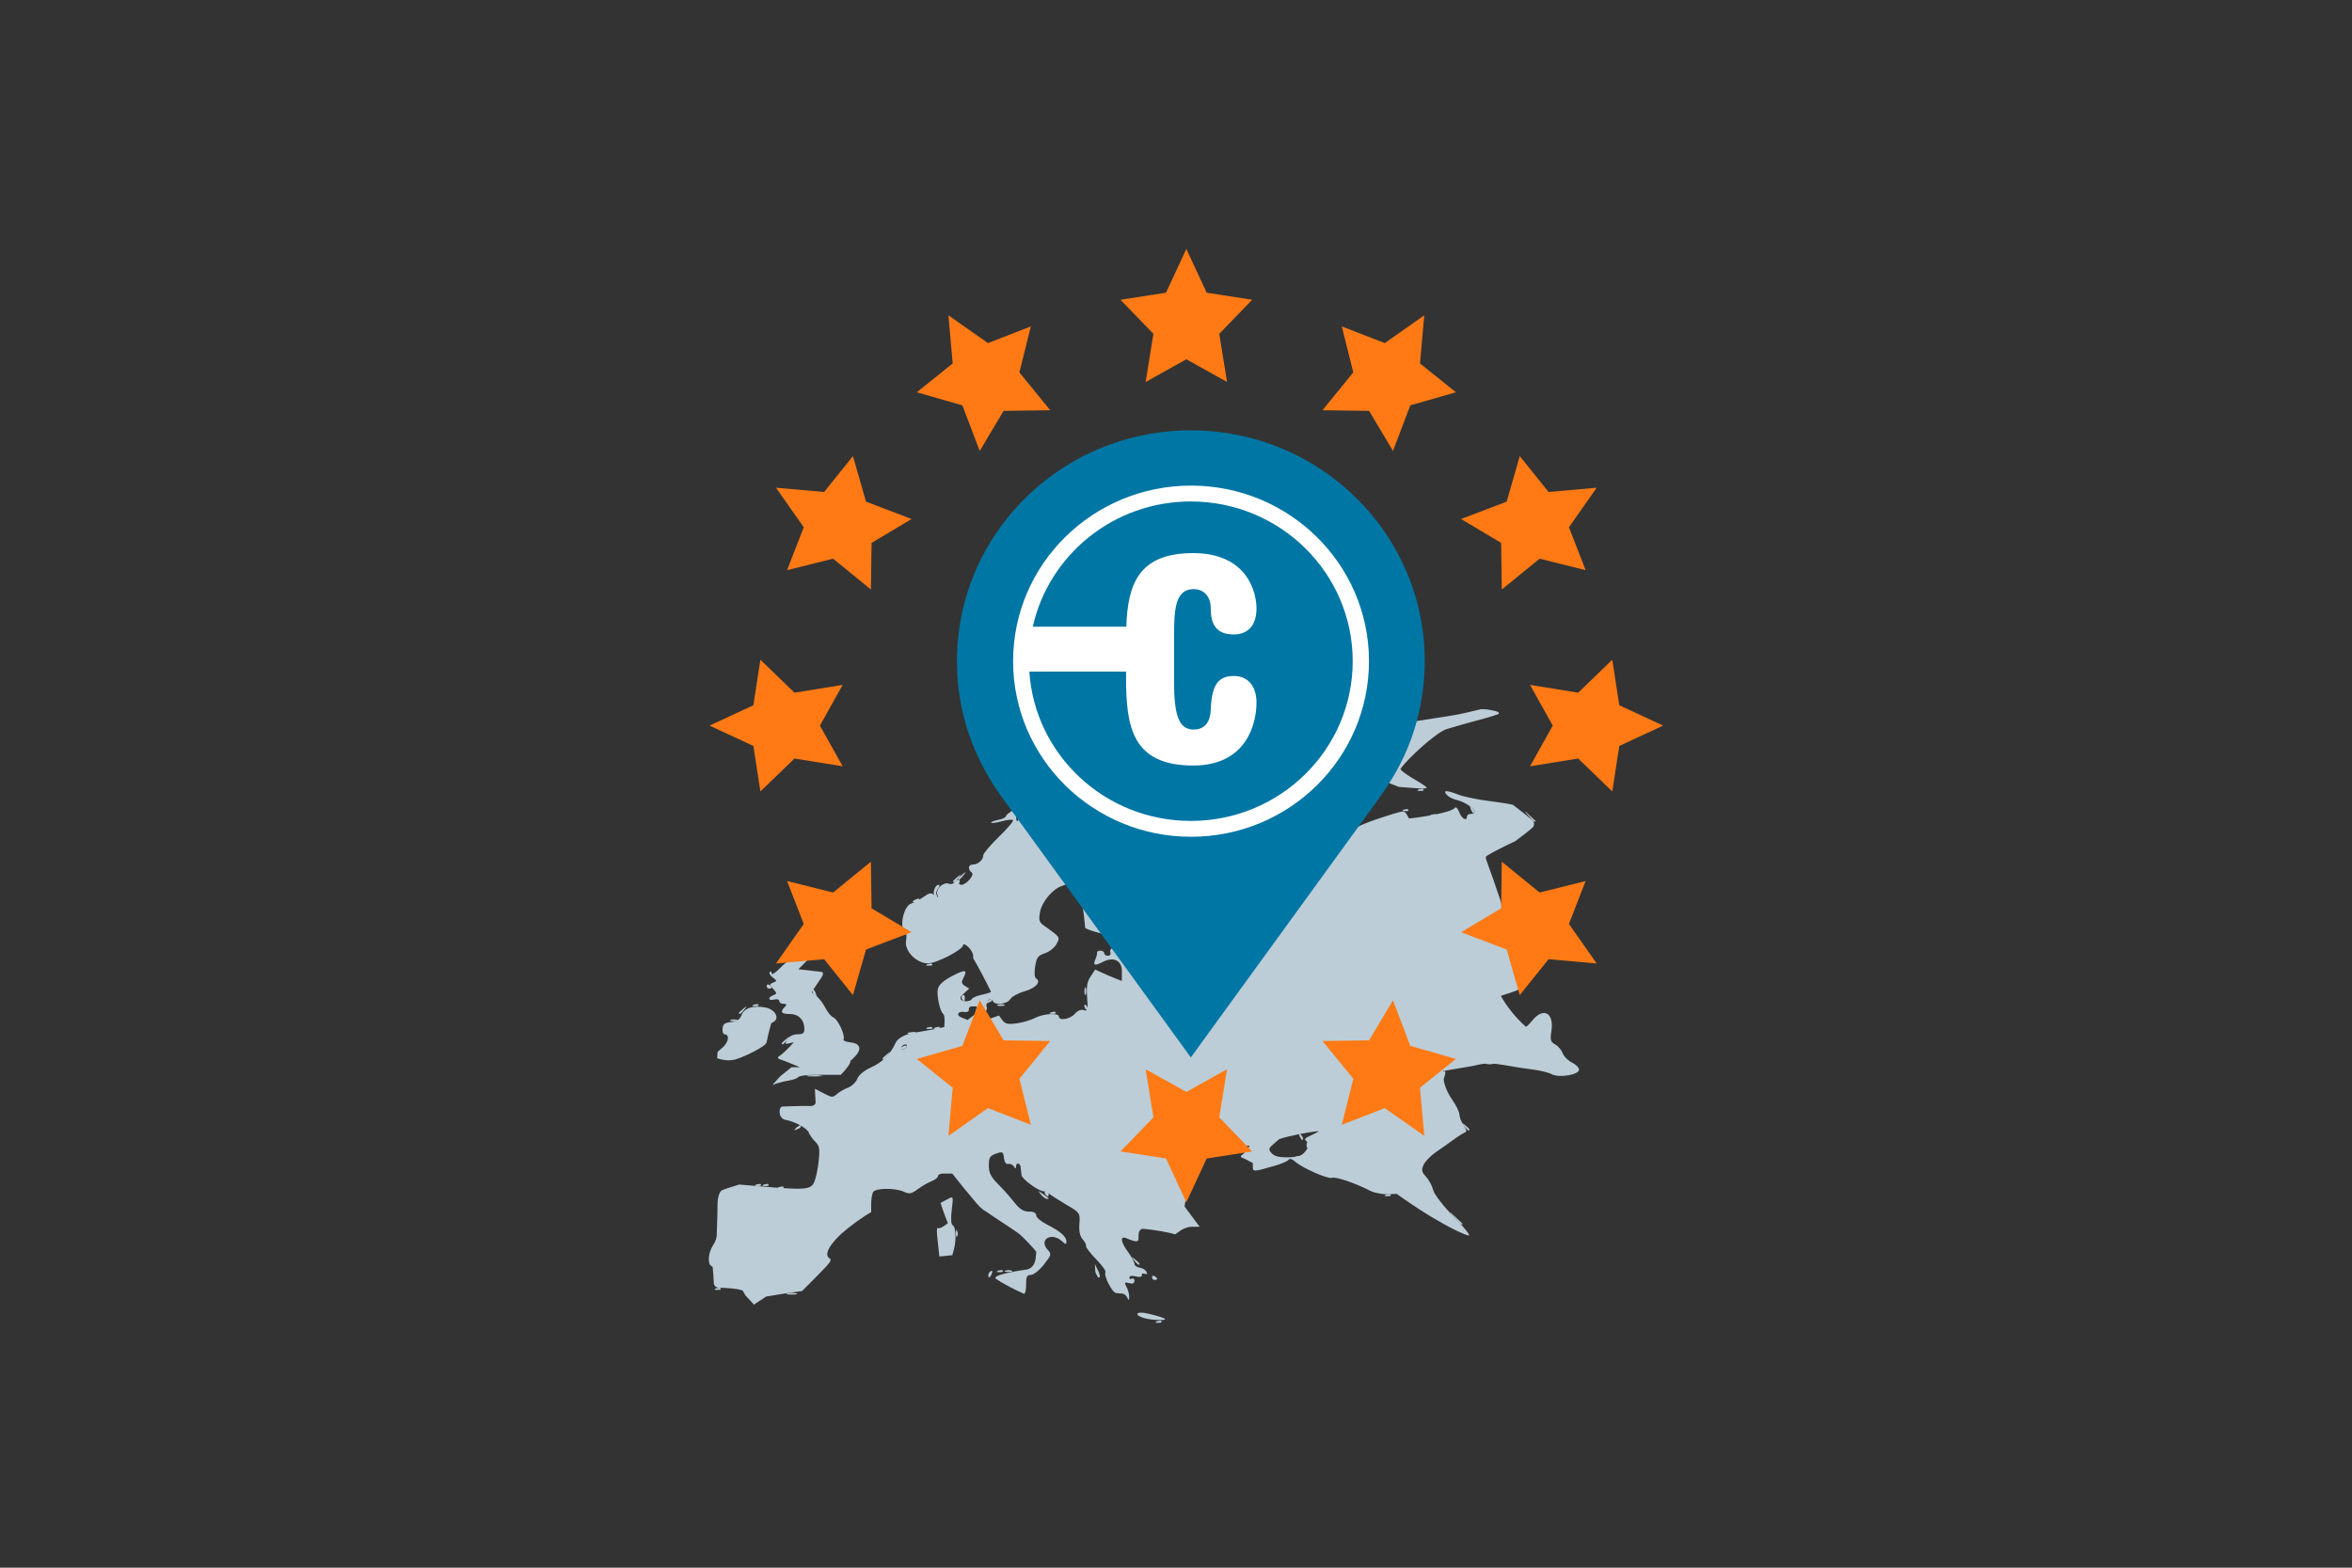 <?xml version="1.0" encoding="UTF-8"?>
<svg id="a" data-name="Ebene 1" xmlns="http://www.w3.org/2000/svg" viewBox="0 0 300 200">
  <rect x="0" y="0" width="300" height="200" fill="#333333" stroke="none"/>
  <g>
    <path d="M126.064,162.664c0-.167,.143-.393,.318-.501,.182-.113,.236,.017,.126,.304-.214,.56-.444,.662-.444,.197Zm-4.152-5.378s.041-.204,.092-.453l.103,.258c.093,.233,.081,.512-.025,.619l-.107,.107c-.034-.292-.062-.531-.062-.531Zm10.858-4.901c-.408-.523-.393-.53,.202-.091,.353,.261,.703,.515,.776,.565s-.017,.091-.202,.091-.534-.254-.776-.565Zm-35.363-1.271s.229-.037,.509-.082l.107,.107c.107,.107-.083,.184-.422,.17l-.374-.016c.099-.099,.18-.18,.18-.18Zm68.358-6.147s-.062-.224-.137-.498l.317,.317c.22,.219,.318,.48,.219,.579l-.099,.099c-.165-.274-.3-.498-.3-.498Zm-64.206-1.104s.215-.144,.477-.32l.099,.099c.099,.099-.079,.28-.396,.402l-.458,.175c.153-.196,.278-.356,.278-.356Zm17.697-12.783s.229-.037,.509-.082l.107,.107c.107,.107-.083,.184-.422,.17l-.374-.016c.099-.099,.18-.18,.18-.18Zm-25.001-1.84c0-.067,.253-.322,.562-.565,.51-.402,.521-.391,.121,.122-.42,.538-.684,.709-.684,.443Zm27.311-16.803c0-.067,.253-.322,.562-.565,.51-.402,.521-.391,.121,.122-.42,.538-.684,.709-.684,.443Zm45.033-6.987c0-.444,.073-.626,.162-.404s.089,.586,0,.808-.162,.04-.162-.404Zm-30.956-4.421s.229-.037,.509-.082l.107,.107c.107,.107-.083,.184-.422,.17l-.374-.016c.099-.099,.18-.18,.18-.18Z" style="fill: #bccdd7;"/>
    <path d="M128.232,162.108c.221-.09,.582-.09,.803,0s.04,.163-.402,.163-.623-.073-.402-.163Zm-31.789-10.993s.229-.037,.509-.082l.107,.107c.107,.107-.083,.184-.422,.17l-.374-.016c.099-.099,.18-.18,.18-.18Zm16.125-16.058c0-.067,.253-.322,.562-.565,.51-.402,.521-.391,.121,.122-.42,.538-.684,.709-.684,.443Zm5.723-3.976s.229-.037,.509-.082l.107,.107c.107,.107-.083,.184-.422,.17l-.374-.016c.099-.099,.18-.18,.18-.18Zm41.916-22.623s.336-.034,.746-.077l.218,.088c.218,.089-.038,.156-.568,.149l-.53-.007c.074-.085,.135-.154,.135-.154Z" style="fill: #bccdd7;"/>
    <path d="M127.289,162.101s.229-.037,.509-.082l.107,.107c.107,.107-.083,.184-.422,.17l-.374-.016c.099-.099,.18-.18,.18-.18Zm59.018-5.919c-.454-.489-1.001-1.089-1.215-1.333s-.191-.268,.052-.053,.906,.839,1.473,1.386h-.31Zm-59.038-28.004c.221-.09,.582-.09,.803,0s.04,.163-.402,.163-.623-.073-.402-.163Zm-4.565-.733c-.102-.165-.062-.377,.088-.47s.273,.042,.273,.301c0,.545-.101,.592-.361,.17Zm15.62-.992c0-.444,.073-.626,.162-.404s.089,.586,0,.808-.162,.04-.162-.404Zm-40.535-.665c0-.188,.145-.252,.321-.142s.321,.264,.321,.342-.145,.142-.321,.142-.321-.154-.321-.342Zm42.332-16.675c.221-.09,.582-.09,.803,0s.04,.163-.402,.163-.623-.073-.402-.163Zm40.825-8.408s.229-.037,.509-.082l.107,.107c.107,.107-.083,.184-.422,.17l-.374-.016c.099-.099,.18-.18,.18-.18Zm-.582-5.071c0-.067,.253-.322,.562-.565,.51-.402,.521-.391,.121,.122-.42,.538-.684,.709-.684,.443Z" style="fill: #bccdd7;"/>
    <path d="M100.44,165.007c.309-.081,.815-.081,1.125,0s.056,.148-.562,.148-.872-.067-.562-.148Zm-.723-31.89c0-.067,.253-.322,.562-.565,.51-.402,.521-.391,.121,.122-.42,.538-.684,.709-.684,.443Zm-3.595-4.946s.229-.037,.509-.082l.107,.107c.107,.107-.083,.184-.422,.17l-.374-.016c.099-.099,.18-.18,.18-.18Zm7.598-1.416s-.064-.186-.143-.414l.084-.085c.084-.085,.239,.07,.343,.345l.217,.569c-.276-.228-.502-.415-.502-.415Zm75.298-23.465s.229-.037,.509-.082l.107,.107c.107,.107-.083,.184-.422,.17l-.374-.016c.099-.099,.18-.18,.18-.18Z" style="fill: #bccdd7;"/>
    <path d="M91.303,164.363s.229-.037,.509-.082l.107,.107c.107,.107-.083,.184-.422,.17l-.374-.016c.099-.099,.18-.18,.18-.18Zm53.355-3.576c-.4-.513-.388-.524,.121-.122,.309,.244,.562,.498,.562,.565,0,.266-.264,.095-.684-.443Zm-41.644-23.578s.545-.033,1.211-.072l.395,.077,.395,.077c-.706,.032-1.555,.044-1.887,.026s-.115-.107-.115-.107Zm-9.804-7.091c.221-.09,.582-.09,.803,0s.04,.163-.402,.163-.623-.073-.402-.163Zm40.825-.976s.229-.037,.509-.082l.107,.107c.107,.107-.083,.184-.422,.17l-.374-.016c.099-.099,.18-.18,.18-.18Zm-8.058-1.435s.215-.144,.477-.32l.099,.099c.099,.099-.079,.28-.396,.402l-.458,.175c.153-.196,.278-.356,.278-.356Zm18.018-7.613s.229-.037,.509-.082l.107,.107c.107,.107-.083,.184-.422,.17l-.374-.016c.099-.099,.18-.18,.18-.18Zm22.812-16.157s.229-.037,.509-.082l.107,.107c.107,.107-.083,.184-.422,.17l-.374-.016c.099-.099,.18-.18,.18-.18Zm20.805-.654s-.062-.224-.137-.498l.317,.317c.22,.219,.318,.48,.219,.579l-.099,.099c-.165-.274-.3-.498-.3-.498Zm-11.834-7.89s.215-.144,.477-.32l.099,.099c.099,.099-.079,.28-.396,.402l-.458,.175c.153-.196,.278-.356,.278-.356Z" style="fill: #bccdd7;"/>
    <path d="M147.531,168.564s.229-.037,.509-.082l.107,.107c.107,.107-.083,.184-.422,.17l-.374-.016c.099-.099,.18-.18,.18-.18Zm-40.424-11.574c.415-.444,.827-.808,.915-.808s-.179,.364-.594,.808-.827,.808-.915,.808,.179-.364,.594-.808Zm26.186-4.685c-.109-.178-.045-.323,.142-.323s.34,.145,.34,.323-.064,.323-.142,.323-.231-.145-.34-.323Zm43.476,.102s.229-.037,.509-.082l.107,.107c.107,.107-.083,.184-.422,.17l-.374-.016c.099-.099,.18-.18,.18-.18Zm-77.434-.969s.229-.037,.509-.082l.107,.107c.107,.107-.083,.184-.422,.17l-.374-.016c.099-.099,.18-.18,.18-.18Zm65.867-3.878s.229-.037,.509-.082l.107,.107c.107,.107-.083,.184-.422,.17l-.374-.016c.099-.099,.18-.18,.18-.18Zm-6.747-1.293s.229-.037,.509-.082l.107,.107c.107,.107-.083,.184-.422,.17l-.374-.016c.099-.099,.18-.18,.18-.18Zm8.2-.25c0-.259,.123-.394,.273-.301,.15,.093,.19,.305,.088,.47-.26,.423-.361,.375-.361-.17Zm20.094-2.357c-.4-.513-.388-.524,.121-.122,.535,.422,.705,.687,.441,.687-.067,0-.32-.254-.562-.565Zm-2.851-6.363c0-.256,.131-.547,.291-.647s.216,.11,.123,.466c-.196,.755-.415,.85-.415,.181Zm5.703-1.687c.221-.09,.582-.09,.803,0s.04,.163-.402,.163-.623-.073-.402-.163Zm-74.783-1.852c0-.07,.224-.214,.499-.319,.286-.11,.415-.056,.302,.127-.189,.307-.801,.454-.801,.192Zm1.05-2.036s.336-.034,.746-.077l.218,.089c.218,.089-.038,.156-.568,.149l-.53-.007c.074-.085,.135-.154,.135-.154Zm22.552-3.029s-.064-.186-.143-.414l.084-.085c.084-.085,.239,.07,.343,.345l.217,.569c-.276-.228-.502-.415-.502-.415Zm-20.128-5.693s.229-.037,.509-.082l.107,.107c.107,.107-.083,.184-.422,.17l-.374-.016c.099-.099,.18-.18,.18-.18Zm-1.868-7.985c0-.07,.224-.214,.499-.319,.286-.11,.415-.056,.302,.127-.189,.307-.801,.454-.801,.192Zm2.749-.813c-.244-.397,.132-1.322,.538-1.322,.192,0,.167,.193-.062,.471-.214,.259-.295,.622-.181,.808s.135,.337,.047,.337-.242-.132-.341-.294Zm3.034-2.09c0-.067,.253-.322,.562-.565,.51-.402,.521-.391,.121,.122-.42,.538-.684,.709-.684,.443Zm18.636-.323c0-.067,.253-.322,.562-.565,.51-.402,.521-.391,.121,.122-.42,.538-.684,.709-.684,.443Zm54.771-6.987c-.364-.4-.8-.891-.968-1.091s-.143-.225,.055-.056,.753,.685,1.231,1.146h-.318Zm-13.062-.867s.229-.037,.509-.082l.107,.107c.107,.107-.083,.184-.422,.17l-.374-.016c.099-.099,.18-.18,.18-.18Zm-51.348-.929c0-.277,.147-.412,.327-.301s.243,.338,.142,.504c-.275,.448-.468,.365-.468-.203Z" style="fill: #bccdd7;"/>
    <path d="M146.008,168.178c-1.463-.411-1.135-.955,.365-.604,2.272,.531,2.854,.846,1.539,.834-.619-.006-1.475-.109-1.904-.229Zm-50.95-2.948s-.131-.238-.291-.529-2.667-.434-3.042-.419-.683-.265-.683-.622-.065-1.273-.145-2.037l-.177-.11c-.504-.313-.377-1.714,.241-2.664,.431-.662,.452-1.152,.452-1.152,.061-1.455,.111-3.307,.111-4.114s.253-1.585,.562-1.728,1.306-.474,2.214-.736l2.686,.231c5.7,.49,6.427,.433,6.865-.534,.21-.463,.468-1.676,.574-2.696,.164-1.576,.098-1.947-.439-2.47-.347-.339-.718-.86-.824-1.157-.196-.551-1.801-1.43-2.963-1.621-.374-.062-.685-.403-.744-.818-.123-.868,.374-.889,.374-.889,1.455-.061,3.001-.088,3.436-.059s.779-.185,.766-.474-.054-1.07-.091-1.735l1.284,.668c.87,.453,1.036,.455,1.511,.022,.294-.267,.934-.639,1.422-.826,.489-.187,1.023-.696,1.188-1.131,.179-.474,.853-1.042,1.681-1.416,1.523-.688,2.51-1.659,3.192-3.136,.465-1.008,2.163-1.284,2.163-1.284,1.438-.234,3.267-.578,4.066-.764l.037-.699c.023-.444-.055-.881-.174-.969-.419-.314-.87-2.434-.683-3.21,.129-.532,.733-1.068,1.867-1.658,1.676-.871,1.963-.797,1.354,.348-.249,.468-.194,.686,.241,.948l.537,.324c-.294,.251-.788,.729-1.097,1.062v.203c0,.439,1.168,.497,1.431,.07,.101-.164,.603-.391,1.117-.504,1.383-.306,1.329-.417,1.329-.417-.633-1.312-1.654-3.236-2.27-4.275v-.308c0-.308-.289-.823-.643-1.145s-.643-.428-.643-.235c0,.577-3.375,2.336-4.482,2.336-1.497,0-3.052-1.618-2.796-2.909,.103-.519,.048-1.031-.123-1.137-.789-.49-.19-3.281,.768-3.58,.379-.118,1.091-.5,1.583-.849,.761-.539,.974-.569,1.426-.2,.458,.374,.503,.36,.332-.101-.25-.672,.769-1.651,1.446-1.389,.273,.105,.591,.036,.708-.154,.117-.19,.357-.345,.533-.345s.232,.145,.123,.323,.004,.323,.253,.323c.625,0,1.727-1.277,1.341-1.555-.551-.398-.484-1.03,.109-1.03,.674,0,1.349-.596,1.349-1.19,0-.228,.896-1.285,1.991-2.349,1.095-1.064,1.904-2.023,1.797-2.13-.106-.107-.741-.043-1.41,.143-.669,.186-1.284,.27-1.367,.187s.307-.242,.866-.355c.558-.112,1.015-.328,1.015-.479s.45-.508,.999-.794,.903-.362,.784-.17c-.119,.194,.008,.35,.286,.35,.276,0,.501,.145,.501,.323s.253,.321,.562,.318c.481-.004,.493-.051,.08-.323-.401-.265-.357-.353,.259-.522,.453-.125,.675-.376,.572-.646-.106-.277,.055-.442,.429-.442,.329,0,.675-.201,.769-.447,.114-.297,.702-.447,1.756-.447,.929,0,1.919-.22,2.391-.53,.443-.292,1.222-.507,1.732-.478s1.334-.113,1.832-.315c1.166-.473,1.183-.47,1.189,.198,.004,.441,.066,.469,.281,.127,.178-.282,.35-.319,.482-.103,.168,.273,1.418,.299,2.124,.044l.365-.132c1.374,.291,2.744,.607,3.045,.702s.373,.27,.161,.389-.528,.313-.7,.432,2.421,.296,3.568,.38l.172,.173,.172,.173c1.399,.333,3.685,.947,5.081,1.364,0,0,5.967,1.781,6.279,2.598,.274,.719-.713,1.646-2.016,1.892-.64,.121-1.585,.004-1.585,.004-1.446-.179-3.802-.53-5.238-.78,0,0-.95-.165-.95,.22,0,.16,.434,.444,.964,.629,.689,.241,.967,.55,.974,1.082,.006,.409,.191,.983,.413,1.276,.837,1.106,4.641,2.144,4.321,1.179-.071-.214-.589-.509-1.151-.655s-1.022-.392-1.022-.546c0-.542,.902-.617,2.131-.176,2.198,.788,3.448,.398,2.329-.728-.265-.267-.018-.537,.942-1.029,.716-.367,1.387-.807,1.491-.976l.115-.186c.65,.189,1.784,.604,2.519,.922l.247-.648c.12-.314-.048-.815-.407-1.212-.336-.372-.681-1.077-.768-1.565-.141-.796-.063-.889,.747-.889,1.021,0,2.541,.611,2.541,1.021,0,.149-.188,.271-.418,.271s-.586,.169-.791,.376c-.284,.286-.175,.479,.454,.808,1.252,.654,2.281,.532,2.847-.337,.47-.721,1.824-1.324,5.571-2.48,1.267-.391,1.428-.378,1.716,.139l.256,.459c.769-.047,2.564-.336,3.988-.643,0,0,1.621-.349,1.862-.712,.126-.19,.367,.045,.554,.542,.319,.845,.99,1.221,.99,.555,0-.178,.217-.323,.482-.323,1.267,0-.136-1.367-1.834-1.787-.479-.118-1.039-.419-1.244-.668-.491-.595-.028-.592,1.546,.01,.666,.255,2.406,.615,3.866,.801,2.896,.369,3.077,.505,3.077,.505,1.164,.876,2.292,1.781,2.506,2.012s.214,.607,0,.836-1.21,1.02-2.213,1.757l-1.277,.618c-1.277,.618-2.389,1.232-2.47,1.364-.081,.132,.051,.489,.051,.489,.509,1.365,1.296,3.614,1.749,4.999l.833,3.218c.213,1.441,.511,3.453,.663,4.471l.717,1.123c1.147,1.798,.994,2.449-.704,3.003l-1.418,.463c.634,1.23,2.068,3.001,3.186,3.935,0,0,.1,.083,.855-.832,1.393-1.688,2.747-.934,2.407,1.342-.178,1.191-.113,1.432,.469,1.745,.371,.2,.804,.706,.963,1.125s.694,.957,1.19,1.196c.496,.239,.901,.647,.901,.906,0,.655-2.584,1.08-3.494,.574-.376-.209-1.478-.479-2.45-.599-.972-.121-2.615-.376-3.651-.568-1.223-.227-2.35-.244-3.213-.05l-.731,.165c-1.213,.214-2.927,.508-3.811,.652l.088,1.124c.049,.622,.519,1.736,1.044,2.476s.955,1.616,.955,1.948,.244,.953,.542,1.381c.367,.527,.424,.818,.176,.901-.201,.068-.843,.472-1.426,.899-.583,.427-1.607,1.15-2.277,1.606-.669,.456-1.38,1.189-1.579,1.628-.305,.673-.256,.914,.31,1.523,.369,.398,.779,1.16,.911,1.693,.14,.569,1.247,2.002,2.683,3.473,1.446,1.48,2.178,2.43,1.793,2.324-1.566-.432-5.101-2.613-5.101-2.613-1.24-.765-3.051-1.977-4.025-2.693l-1.122,.043c-.732,.028-1.777-.182-2.323-.465-1.832-.953-4.357-1.805-4.819-1.626-.506,.195-3.809-1.267-4.728-2.093-.354-.318-.669-.399-.803-.207-.122,.174-.872,.504-1.667,.733-2.874,.83-2.892,.831-2.892,.121v-.429c-.485-.288-1.081-.59-1.324-.672s-.277-.236-.076-.345,.65-.65,.997-1.204h-1.234c-.526,0-1.324-.242-1.774-.539-.794-.523-.839-.512-1.585,.404-.422,.518-.861,1.233-.975,1.589-.114,.355-.461,.937-.771,1.293s-.666,1.081-.792,1.612-.367,1.052-.536,1.157-.388,.694-.488,1.309l-.15,.931c.507,.667,1.375,1.83,1.928,2.584h-1.075c-.373,0-1.003,.229-1.4,.508l-.657,.463c-.783-.256-2.609-.577-4.06-.713,0,0-.668-.063-.608,1.006,.041,.74-.178,.767-1.567,.192-.825-.341-.714,.473,.241,1.775,.442,.602,.803,1.275,.803,1.494s.314,.446,.698,.503c.384,.057,.764,.305,.845,.552l.089,.272c-.168-.027-.468-.074-.668-.105v.207c0,.241-.29,.304-.803,.174-.485-.122-.803-.065-.803,.146,0,.192,.145,.259,.321,.149,.177-.11,.321,.013,.321,.274,0,.323-.216,.417-.679,.295-.603-.159-.639-.103-.321,.494,.197,.37,.348,.936,.335,1.259-.018,.471-.066,.491-.241,.102-.12-.267-.399-.499-.62-.517s-.592-.054-.824-.081c-.493-.057-1.597-2.223-1.343-2.636,.095-.155-.442-.908-1.194-1.674-.752-.766-1.327-1.521-1.279-1.676,.049-.156-.146-.544-.433-.863-.355-.395-.49-1.027-.421-1.979,.1-1.386,.085-1.409-1.66-2.437-.969-.571-1.936-1.189-2.149-1.373s-.542-.336-.729-.336c-.651,0-2.792-1.558-2.845-2.07-.029-.283-.078-.733-.107-.999-.064-.584-.587-.655-.594-.081-.004,.31-.067,.306-.27-.017-.146-.232-.469-.377-.718-.323-.284,.061-.49-.225-.552-.767-.092-.801-.167-.841-1.012-.545-.78,.273-.913,.493-.913,1.51,0,.939,.248,1.439,1.173,2.369,.645,.648,1.585,1.703,2.088,2.344,.675,.859,1.16,1.166,1.847,1.166,.609,0,.932,.166,.932,.478,0,.263,.614,.789,1.366,1.169,1.708,.863,2.49,1.545,2.49,2.169,0,.413-.087,.405-.588-.05-1.305-1.188-2.975-.2-1.824,1.079,.535,.594,.515,.676-.47,1.927-.566,.718-1.306,1.306-1.644,1.306-.489,0-.616,.232-.616,1.131,0,1.404-.291,1.275-.291,1.275-1.331-.591-2.925-1.447-3.543-1.902s2.497-.995,3.94-1.194c0,0,.987-.136,1.116-1.47l.078-.8c-.592-.711-1.512-1.681-2.043-2.155s-3.28-2.186-4.462-3.037c0,0-.35-.092-1.186-1.065s-2.198-2.642-3.027-3.709h-1.201c-.345,0-.627,.149-.627,.331s-.364,.47-.808,.64c-.444,.17-1.236,.627-1.76,1.017-.812,.604-1.073,.652-1.778,.329-1.092-.501-3.581-.484-3.909,.026-.143,.222-.26,.913-.26,1.535v1.051c-.972,.52-2.66,1.735-3.751,2.701,0,0-2.762,2.443-1.535,3.206,.317,.197,.063,.541-1.711,2.325l-1.811,1.822c-1.215,.159-3.276,.475-4.58,.701l-.429,.283-1.136,.749c-.612-.662-1.113-1.204-1.113-1.204Zm71.502-18.423c.526-.692,.546-.853,.145-1.158-.389-.295-.327-.419,.373-.739,1.367-.626,1.115-.603,1.115-.603-1.45,.137-3.704,.59-5.007,1.006l-.543,.459c-.861,.728-.898,.843-.442,1.351,.356,.396,.965,.545,2.124,.521,1.33-.028,1.735-.179,2.236-.837Zm-50.938-13.244c.109-.178,.054-.323-.123-.323s-.411,.145-.52,.323-.054,.323,.123,.323,.411-.145,.52-.323Zm10.232-3.466s.708-.243,1.572-.539l.424,.583c.357,.491,.702,.569,1.832,.413,.765-.106,1.819-.416,2.341-.69,1.065-.559,3.038-.675,3.038-.179,0,.582,1.451,.338,2.029-.341,.349-.41,.786-.594,1.142-.48,.519,.166,.562,.004,.43-1.594-.107-1.301-.005-1.996,.382-2.59l.646-.991c.978,.475,2.51,1.129,3.403,1.452v-1.299c0-1.31-1.086-1.823-2.403-1.136-1.074,.561-1.319,.469-.959-.359,.138-.319,.228-.688,.2-.822-.028-.133,.166-.242,.431-.242s.482,.145,.482,.323,.212,.323,.472,.323,.399-.192,.309-.427c-.263-.69,1.314-1.187,3.813-1.203l1.273-.008c1.101-.23,2.218-.511,2.482-.624s.282-.337,.04-.496-.666-.416-.941-.569-4.761,.514-5.757,.692-3.462-.517-4.115-.897l-.152-1.477c-.092-.888-.275-1.786-.407-1.996s-.087-.477,.102-.594c.238-.148,.228-.352-.034-.669-.303-.368-.247-.456,.291-.456,.779,0,2.491-1.109,3.9-2.526,.947-.952,.963-1.011,.36-1.335-1.18-.635-3.201-.411-4.057,.451-.432,.434-.705,1-.608,1.256,.189,.497-1.105,1.583-2.349,1.971-1.178,.368-2.561,2.003-2.807,3.317-.192,1.029-.12,1.299,.455,1.71,2.167,1.549,2.124,1.487,1.647,2.384-.244,.459-.91,.989-1.479,1.178-.884,.293-1.067,.539-1.248,1.678-.132,.828-.081,1.416,.132,1.549,.676,.42-.063,1.228-1.493,1.63-.799,.225-1.62,.678-1.824,1.006-.412,.663-2.016,.819-2.216,.216-.207-.624-.962,.072-.792,.729,.099,.382-.05,.664-.412,.78l-.646,.206c-.428,.689-.555,1.196-.283,1.127s1.352-.434,1.352-.434Zm-1.492-.7s.114-.452,.253-1.004h-.692c-.236,0-.392,.182-.348,.404,.05,.249-.196,.365-.643,.303-.763-.107-1.005,.417-.321,.695l.81,.329c.517-.399,.941-.726,.941-.726Zm5.456-25.3s-.08-.082-.179-.181l-.015,.376c-.014,.341,.062,.531,.169,.424l.107-.107c-.045-.282-.081-.512-.081-.512Zm4.921-1.878c0-.178-.145-.323-.321-.323s-.321,.145-.321,.323,.145,.323,.321,.323,.321-.145,.321-.323Zm12.209,60.73c0-.188,.145-.252,.321-.142s.321,.264,.321,.342-.145,.142-.321,.142-.321-.154-.321-.342Zm-7.237-.652s-.023-.467-.051-1.038l.434,.924c.202,.431,.247,.784,.099,.784h-.148c-.183-.369-.333-.671-.333-.671Zm-19.9-1.997s-.124-1.185-.274-2.634c0,0-.118-1.135,.101-.999,.124,.077,.47-.039,.768-.258l.502-.369c-.262-.589-.684-1.748-.939-2.576l.998-.537c.628-.338,.643-.287,.432,1.413-.144,1.16-.098,1.839,.134,1.983,.377,.234,.464,1.835,.161,2.97l-.224,.839c-.912,.092-1.659,.168-1.659,.168Zm-20.313-22.968s.656-.533,1.458-1.184h1.067c-1.063-.455-2.197-.905-2.521-.999s-.35-.298-.057-.454,1.11-.933,1.815-1.729l-.865,.194c-.255,.057-.244-.113,.037-.565,.244-.394,.749-.647,1.289-.647,.708,0,.885-.146,.876-.727-.016-1.128-.751-1.858-1.873-1.858-1.069,0-1.255-.27-.623-.905,.3-.302,.264-.388-.161-.388-.3,0-.546-.162-.546-.361,0-.202-.283-.286-.643-.192-.769,.202-.867-.261-.117-.55,.484-.187,.483-.25-.014-.802-.505-.562-.505-.613,.006-.81,.5-.193,.494-.248-.066-.66-.336-.247-.503-.558-.371-.691s.24-.05,.24,.185,.526-.118,1.168-.783c.729-.754,1.545-1.257,2.169-1.337,.55-.07,1.172-.363,1.382-.651,.21-.288,.559-.464,.775-.392,.24,.08-.068,.597-.787,1.319l-1.297,1.305c1.364,.161,2.686,.313,2.936,.337s.262,.33,.026,.679-.813,1.208-1.282,1.909l.63,.503c.35,.279,.864,.963,1.142,1.519,.278,.556,.734,1.099,1.013,1.207,.576,.222,1.557,2.344,1.287,2.784-.097,.158,.294,.334,.871,.39,1.309,.127,1.52,.912,.509,1.89l-.506,.49c.092,.206-.454,.999-1.214,1.761h-3.161c-1.148,0-2.165,.126-2.26,.28s-.645,.36-1.224,.457c-.579,.098-1.341,.287-1.695,.42l-.402,.152c.543-.602,.987-1.094,.987-1.094Zm-8.026-2.333s.025-.362,.056-.806l.614-.531c.813-.704,.96-1.716,.248-1.716-.153,0-.255-.327-.226-.727,.04-.569,.277-.749,1.087-.83,.746-.074,1.118-.32,1.329-.88,.343-.908,1.476-1.275,3.032-.981,1.259,.238,1.892,1.372,1.035,1.854l-.275,.155c-.238,.837-.508,1.943-.599,2.458s-2.964,1.899-4.053,2.185-2.248-.182-2.248-.182Zm86.963-34.607s-.886-.348-1.968-.772l-.679-.347c-.307-.157-.777-.285-1.044-.285-.647,0-.625-.847,.029-1.099,.291-.112,.436-.406,.333-.676-.105-.276,.074-.615,.424-.803,.632-.34,1.619-2.049,1.619-2.803,0-.239,.186-.435,.414-.435s.987-.299,1.687-.665c.789-.412,1.55-.536,1.55-.536,1.438-.234,3.427-.545,4.421-.691s3.092-.657,3.583-.782,1.896,.177,2.161,.283,.305,.262,.088,.346-.866,.286-1.442,.45-3.758,1.013-5.117,1.45-5.052,3.855-5.857,5.069c0,0-.134,.203,1.907,1.406,.784,.462,1.425,.898,1.425,.97,0,.182-.893,.116-.893,.116-1.453-.108-2.641-.196-2.641-.196Z" style="fill: #bccdd7;"/>
  </g>
  <g>
    <path d="M151.892,54.903c-4.366,0-8.717,.945-12.679,2.783-3.807,1.766-7.23,4.339-9.982,7.508-2.757,3.174-4.826,6.934-6.007,10.97-1.382,4.722-1.538,9.786-.461,14.586,.902,4.016,2.675,7.722,5.087,11.043,.763,1.05,24.043,33.11,24.043,33.11,0,0,22.924-31.568,23.873-32.875,1.707-2.351,3.153-4.848,4.164-7.582,1.803-4.876,2.261-10.224,1.329-15.338-.759-4.166-2.443-8.145-4.889-11.601-2.418-3.416-5.563-6.305-9.165-8.435-3.706-2.192-7.878-3.563-12.16-4.007-1.048-.109-2.101-.163-3.154-.163Z" style="fill: #0076a4;"/>
    <g>
      <path d="M174.615,84.352c0,12.367-10.164,22.4-22.698,22.4s-22.695-10.034-22.695-22.4,10.16-22.401,22.695-22.401,22.698,10.029,22.698,22.401Z" style="fill: #fff;"/>
      <path d="M151.892,63.974c-9.871,0-18.117,6.838-20.157,15.975h11.925c.191-5.347,1.507-9.386,8.529-9.386,6.695,0,8.078,4.734,8.078,7.074,0,2.295-1.246,3.301-2.867,3.301-1.961,0-2.965-.909-2.965-3.301,0-1.624-.953-2.481-2.194-2.481-2.346,0-2.491,2.627-2.491,6.064v5.738c0,4.298,.624,6.115,2.491,6.115,1.095,0,2.15-.571,2.194-2.626,.142-3.298,1.102-4.207,2.965-4.207,1.719,0,2.867,1.242,2.867,3.394,0,2.579-1.193,8.029-8.078,8.029-7.79,0-8.558-4.973-8.558-11.186v-.794h-12.336c.695,10.63,9.647,19.047,20.597,19.047,11.403,0,20.648-9.127,20.648-20.377s-9.246-20.378-20.648-20.378Z" style="fill: #0076a4;"/>
    </g>
  </g>
  <g>
    <polygon points="151.319 45.833 146.128 48.732 147.119 42.591 142.919 38.241 148.723 37.345 151.319 31.757 153.915 37.345 159.719 38.241 155.519 42.591 156.51 48.732 151.319 45.833 151.319 45.833 151.319 45.833 151.319 45.833" style="fill: #ff7a14; fill-rule: evenodd;"/>
    <polygon points="174.63 52.419 168.684 52.334 172.614 47.511 171.151 41.644 176.626 43.77 181.668 40.229 181.121 46.366 185.7 50.044 179.888 51.711 177.676 57.526 174.63 52.419 174.63 52.419 174.63 52.419 174.63 52.419" style="fill: #ff7a14; fill-rule: evenodd;"/>
    <polygon points="191.47 69.259 186.363 66.213 192.178 64.001 193.845 58.189 197.523 62.767 203.66 62.221 200.119 67.263 202.245 72.738 196.378 71.275 191.554 75.205 191.47 69.259 191.47 69.259 191.47 69.259 191.47 69.259" style="fill: #ff7a14; fill-rule: evenodd;"/>
    <polygon points="198.056 92.57 195.156 87.378 201.298 88.37 205.648 84.17 206.544 89.974 212.132 92.57 206.544 95.165 205.648 100.969 201.298 96.769 195.156 97.761 198.056 92.57 198.056 92.57 198.056 92.57 198.056 92.57" style="fill: #ff7a14; fill-rule: evenodd;"/>
    <polygon points="191.47 115.88 191.554 109.935 196.378 113.864 202.245 112.402 200.119 117.876 203.66 122.918 197.523 122.372 193.845 126.95 192.178 121.138 186.363 118.926 191.47 115.88 191.47 115.88 191.47 115.88 191.47 115.88" style="fill: #ff7a14; fill-rule: evenodd;"/>
    <polygon points="174.63 132.721 177.676 127.614 179.888 133.428 185.7 135.095 181.121 138.773 181.668 144.911 176.626 141.369 171.151 143.495 172.614 137.628 168.684 132.805 174.63 132.721 174.63 132.721 174.63 132.721 174.63 132.721" style="fill: #ff7a14; fill-rule: evenodd;"/>
    <polygon points="151.319 139.307 156.51 136.407 155.519 142.549 159.719 146.898 153.915 147.794 151.319 153.382 148.723 147.794 142.919 146.898 147.119 142.549 146.128 136.407 151.319 139.307 151.319 139.307 151.319 139.307 151.319 139.307" style="fill: #ff7a14; fill-rule: evenodd;"/>
    <polygon points="128.009 132.721 133.954 132.805 130.025 137.628 131.487 143.495 126.013 141.369 120.971 144.911 121.517 138.773 116.938 135.095 122.75 133.428 124.963 127.614 128.009 132.721 128.009 132.721 128.009 132.721 128.009 132.721" style="fill: #ff7a14; fill-rule: evenodd;"/>
    <polygon points="111.168 115.88 116.275 118.926 110.46 121.138 108.793 126.95 105.115 122.372 98.978 122.918 102.52 117.876 100.394 112.402 106.261 113.864 111.084 109.935 111.168 115.88 111.168 115.88 111.168 115.88 111.168 115.88" style="fill: #ff7a14; fill-rule: evenodd;"/>
    <polygon points="104.582 92.57 107.482 97.761 101.34 96.769 96.99 100.969 96.094 95.165 90.506 92.57 96.094 89.974 96.99 84.17 101.34 88.37 107.482 87.378 104.582 92.57 104.582 92.57 104.582 92.57 104.582 92.57" style="fill: #ff7a14; fill-rule: evenodd;"/>
    <polygon points="111.168 69.259 111.084 75.205 106.261 71.275 100.394 72.737 102.52 67.263 98.978 62.221 105.115 62.767 108.793 58.189 110.46 64.001 116.275 66.213 111.168 69.259 111.168 69.259 111.168 69.259 111.168 69.259" style="fill: #ff7a14; fill-rule: evenodd;"/>
    <polygon points="128.009 52.419 124.963 57.526 122.75 51.711 116.938 50.044 121.517 46.366 120.971 40.229 126.013 43.77 131.487 41.644 130.025 47.511 133.954 52.334 128.009 52.419 128.009 52.419 128.009 52.419 128.009 52.419" style="fill: #ff7a14; fill-rule: evenodd;"/>
  </g>
</svg>